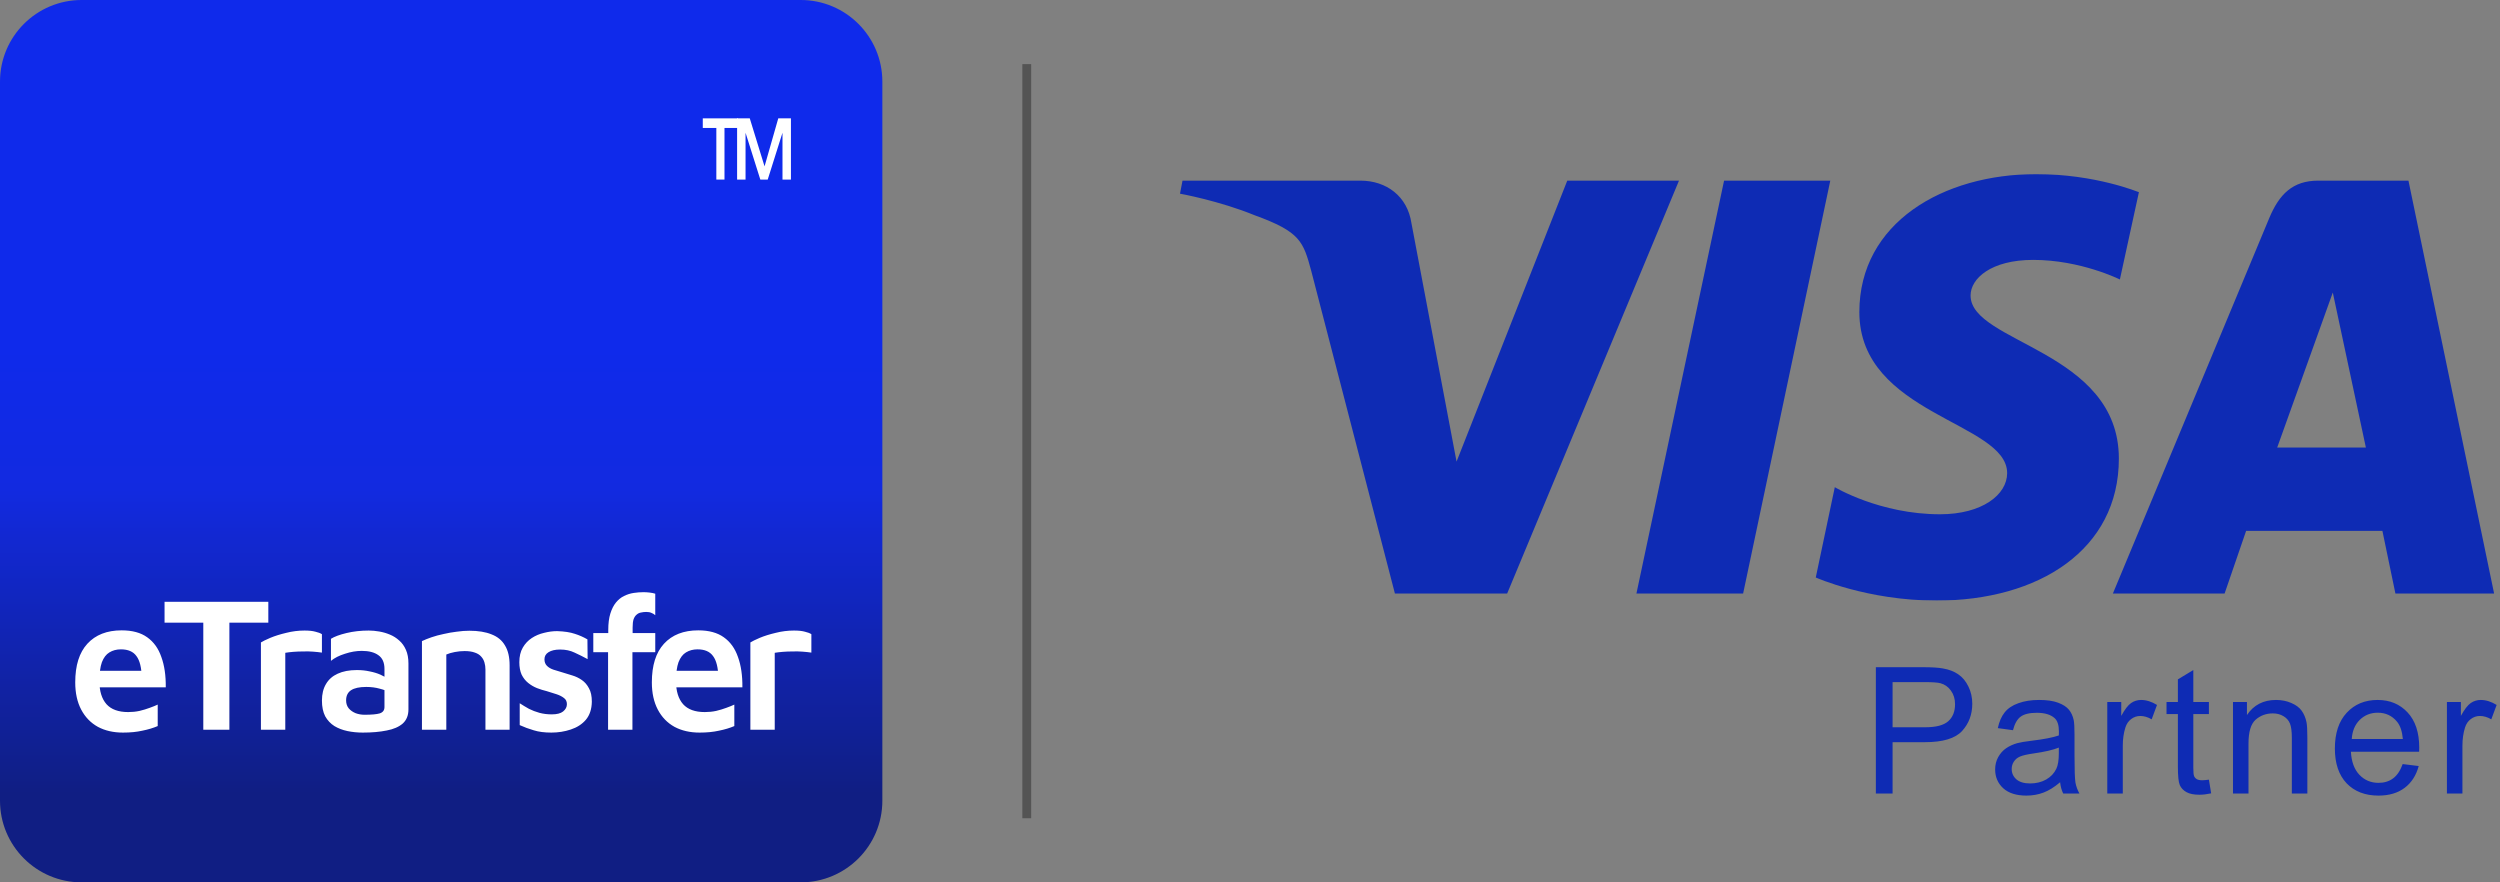<svg width="4250" height="1500" viewBox="0 0 4250 1500" fill="none" xmlns="http://www.w3.org/2000/svg">
<rect x="0" y="0" width="4250" height="1500" fill="#808080" stroke="none"/>
<mask id="mask0_11404_5001" style="mask-type:luminance" maskUnits="userSpaceOnUse" x="2006" y="296" width="2234" height="725">
<path d="M4240 296H2006V1021H4240V296Z" fill="white"/>
</mask>
<g mask="url(#mask0_11404_5001)">
<path d="M3461.55 296C3303.14 296 3160.9 378.739 3160.9 530.561C3160.9 705.411 3412.15 717.353 3412.15 804.318C3412.15 841.005 3369.56 874.259 3298.03 874.259C3195.8 874.259 3119.16 828.204 3119.16 828.204L3086.8 981.741C3086.8 981.741 3174.52 1021 3292.06 1021C3465.82 1021 3602.07 934.83 3602.07 779.639C3602.07 595.358 3349.97 583.413 3349.97 502.389C3349.97 473.421 3384.9 441.821 3456.43 441.821C3537.35 441.821 3603.79 475.136 3603.79 475.136L3636.15 326.684C3635.31 326.684 3562.9 296 3461.55 296ZM2010.27 307.085L2006 329.255C2006 329.255 2072.44 341.198 2132.9 365.94C2210.42 394.111 2215.51 410.279 2229.13 460.623L2371.37 1009.06H2562.14L2854.28 307.085H2664.36L2476.14 784.723L2399.49 379.599C2392.68 333.541 2356.9 307.085 2312.62 307.085H2010.27ZM2930.93 307.085L2781.91 1009.06H2963.29L3111.5 307.085H2930.93ZM3941.04 307.085C3897.6 307.085 3874.63 330.113 3857.59 371.087L3591.87 1009.06H3781.79L3818.42 902.432H4050.08L4072.21 1009.06H4240L4094.37 307.085H3941.04ZM3965.74 497.307L4021.99 760.837H3871.21L3965.74 497.307Z" fill="#0E2BB4"/>
</g>
<g clip-path="url(#clip0_11404_5001)">
<path d="M1361.24 0H138.76C62.125 0 0 62.125 0 138.76V1361.24C0 1437.87 62.125 1500 138.76 1500H1361.24C1437.87 1500 1500 1437.87 1500 1361.24V138.76C1500 62.125 1437.87 0 1361.24 0Z" fill="url(#paint0_linear_11404_5001)"/>
<path fill-rule="evenodd" clip-rule="evenodd" d="M1194.73 201.203H1254.68V217.53H1231.63V305.273H1217.78V217.53H1194.73V201.203Z" fill="white"/>
<path fill-rule="evenodd" clip-rule="evenodd" d="M1253.07 201.203H1274.61L1299.73 282.833L1323.06 201.203H1344.59V305.273H1330.23V225.686L1305.12 305.273H1292.55L1267.43 225.686V305.273H1253.07V201.203Z" fill="white"/>
<path d="M209.094 1245.41C192.79 1245.41 178.55 1242.15 166.377 1235.63C154.203 1228.89 144.747 1219.1 138.007 1206.28C131.268 1193.45 127.898 1178.02 127.898 1159.97C127.898 1131.28 134.746 1109.43 148.442 1094.43C162.355 1079.21 181.811 1071.6 206.811 1071.6C224.854 1071.6 239.312 1075.52 250.181 1083.34C261.268 1091.17 269.312 1102.36 274.311 1116.93C279.529 1131.28 282.029 1148.45 281.811 1168.45H154.637L151.377 1140.41H248.877L241.05 1152.15C240.616 1134.97 237.572 1122.69 231.92 1115.3C226.485 1107.69 217.68 1103.89 205.507 1103.89C198.115 1103.89 191.593 1105.63 185.942 1109.1C180.507 1112.37 176.267 1117.91 173.224 1125.73C170.398 1133.56 168.985 1144.32 168.985 1158.02C168.985 1174.97 173.007 1188.02 181.05 1197.15C189.094 1206.06 201.376 1210.52 217.898 1210.52C224.638 1210.52 231.05 1209.87 237.137 1208.56C243.441 1207.04 249.203 1205.3 254.42 1203.34C259.855 1201.39 264.42 1199.54 268.116 1197.8V1234.32C260.507 1237.58 251.811 1240.19 242.029 1242.15C232.464 1244.32 221.485 1245.41 209.094 1245.41ZM345.608 1240.52V1058.56H279.738V1023.02H456.151V1058.56H389.956V1240.52H345.608ZM443.569 1240.52V1092.15C446.612 1090.19 451.939 1087.58 459.547 1084.32C467.373 1081.06 476.395 1078.23 486.612 1075.84C496.829 1073.23 507.155 1071.93 517.59 1071.93C525.416 1071.93 531.612 1072.58 536.177 1073.89C540.96 1074.97 544.655 1076.39 547.264 1078.13V1109.43C542.917 1108.78 537.916 1108.23 532.264 1107.8C526.829 1107.37 521.177 1107.26 515.308 1107.47C509.656 1107.47 504.112 1107.69 498.677 1108.13C493.46 1108.56 488.895 1109.1 484.982 1109.76V1240.52H443.569ZM616.748 1245.41C607.618 1245.41 598.922 1244.54 590.661 1242.8C582.401 1241.06 575.009 1238.23 568.488 1234.32C561.966 1230.19 556.748 1224.65 552.835 1217.69C549.14 1210.52 547.292 1201.6 547.292 1190.95C547.292 1179.87 549.575 1170.52 554.14 1162.91C558.705 1155.08 565.335 1149.21 574.031 1145.3C582.944 1141.17 593.814 1139.1 606.64 1139.1C614.466 1139.1 621.748 1139.86 628.488 1141.39C635.227 1142.69 641.313 1144.54 646.748 1146.93C652.184 1149.32 656.639 1151.93 660.118 1154.76L663.053 1177.91C658.488 1174.87 652.618 1172.47 645.444 1170.73C638.488 1168.78 630.878 1167.8 622.618 1167.8C611.097 1167.8 602.509 1169.65 596.857 1173.34C591.205 1177.04 588.379 1182.8 588.379 1190.63C588.379 1196.06 589.901 1200.63 592.944 1204.32C595.987 1207.8 599.9 1210.52 604.683 1212.47C609.466 1214.21 614.466 1215.08 619.683 1215.08C631.64 1215.08 640.227 1214.32 645.444 1212.8C650.879 1211.06 653.596 1207.47 653.596 1202.04V1137.15C653.596 1126.5 650.227 1118.78 643.488 1114C636.748 1109 627.291 1106.5 615.118 1106.5C605.77 1106.5 596.205 1108.13 586.422 1111.39C576.64 1114.43 568.705 1118.45 562.618 1123.45V1085.95C568.488 1082.26 577.292 1079 589.031 1076.17C600.77 1073.34 613.379 1071.93 626.857 1071.93C632.509 1071.93 638.488 1072.47 644.792 1073.56C651.096 1074.65 657.075 1076.39 662.727 1078.78C668.596 1081.17 673.922 1084.54 678.705 1088.89C683.488 1093.02 687.291 1098.34 690.118 1104.87C692.945 1111.17 694.357 1118.89 694.357 1128.02V1205.95C694.357 1216.17 691.096 1224.21 684.575 1230.08C678.053 1235.73 669.031 1239.65 657.509 1241.82C645.988 1244.21 632.401 1245.41 616.748 1245.41ZM717.316 1089.87C721.882 1087.69 727.315 1085.52 733.621 1083.34C739.925 1081.17 746.772 1079.32 754.164 1077.8C761.555 1076.06 768.946 1074.76 776.338 1073.89C783.946 1072.8 791.12 1072.26 797.86 1072.26C813.076 1072.26 825.686 1074.32 835.686 1078.45C845.903 1082.37 853.511 1088.67 858.512 1097.37C863.729 1105.84 866.338 1117.04 866.338 1130.95V1240.52H825.251V1138.13C825.251 1134 824.707 1130.08 823.621 1126.39C822.533 1122.47 820.686 1119.1 818.077 1116.28C815.469 1113.24 811.882 1110.95 807.316 1109.43C802.751 1107.69 796.882 1106.82 789.708 1106.82C784.272 1106.82 778.729 1107.37 773.077 1108.45C767.424 1109.54 762.642 1110.95 758.729 1112.69V1240.52H717.316V1089.87ZM937.32 1245.41C925.581 1245.41 915.581 1244.1 907.32 1241.5C899.059 1239.1 891.125 1236.17 883.515 1232.69V1195.52C888.516 1198.78 893.734 1201.93 899.168 1204.97C904.821 1207.8 910.798 1210.08 917.102 1211.82C923.624 1213.56 930.581 1214.43 937.972 1214.43C946.668 1214.43 953.081 1212.8 957.211 1209.54C961.56 1206.06 963.733 1201.93 963.733 1197.15C963.733 1192.58 962.102 1189.1 958.841 1186.71C955.581 1184.1 951.341 1181.93 946.124 1180.19C940.907 1178.45 935.363 1176.71 929.494 1174.97C924.06 1173.67 918.516 1171.93 912.863 1169.76C907.429 1167.58 902.428 1164.65 897.863 1160.95C893.298 1157.26 889.603 1152.58 886.776 1146.93C884.167 1141.06 882.863 1134 882.863 1125.73C882.863 1115.95 884.82 1107.69 888.733 1100.95C892.646 1094.21 897.755 1088.78 904.059 1084.65C910.364 1080.52 917.32 1077.58 924.928 1075.84C932.538 1073.89 939.928 1072.91 947.102 1072.91C959.494 1073.34 969.494 1074.87 977.102 1077.47C984.712 1079.86 991.886 1083.02 998.624 1086.93L998.95 1120.52C991.342 1116.39 983.95 1112.69 976.776 1109.43C969.602 1105.95 961.45 1104.21 952.32 1104.21C943.841 1104.21 937.211 1105.74 932.428 1108.78C927.863 1111.6 925.581 1115.63 925.581 1120.84C925.581 1125.41 926.994 1129.1 929.82 1131.93C932.646 1134.76 936.341 1136.93 940.907 1138.45C945.472 1139.97 950.473 1141.5 955.907 1143.02C961.342 1144.54 966.994 1146.28 972.863 1148.23C978.733 1149.97 984.168 1152.58 989.167 1156.06C994.168 1159.54 998.19 1164.21 1001.23 1170.08C1004.49 1175.73 1006.12 1183.34 1006.12 1192.91C1005.91 1205.52 1002.54 1215.73 996.015 1223.56C989.494 1231.17 980.907 1236.71 970.254 1240.19C959.82 1243.67 948.842 1245.41 937.32 1245.41ZM1033.72 1240.52V1108.78H1008.61V1076.17H1034.05V1070.95C1034.05 1059.87 1035.24 1050.52 1037.64 1042.91C1040.03 1035.3 1043.18 1029.1 1047.09 1024.32C1051.22 1019.32 1055.79 1015.63 1060.79 1013.23C1066 1010.63 1071.44 1008.89 1077.09 1008.02C1082.74 1007.15 1088.4 1006.71 1094.05 1006.71C1097.31 1006.71 1100.79 1006.93 1104.48 1007.37C1108.18 1007.8 1111.33 1008.45 1113.94 1009.32V1045.84C1111.98 1044.1 1109.81 1042.8 1107.42 1041.93C1105.24 1040.84 1102.31 1040.3 1098.61 1040.3C1095.57 1040.3 1092.64 1040.63 1089.81 1041.28C1086.98 1041.71 1084.48 1042.91 1082.31 1044.87C1080.13 1046.6 1078.4 1049.21 1077.09 1052.69C1076.01 1056.17 1075.46 1060.84 1075.46 1066.71V1076.17H1113.94V1108.78H1075.14V1240.52H1033.72ZM1189.34 1245.41C1173.04 1245.41 1158.8 1242.15 1146.62 1235.63C1134.45 1228.89 1124.99 1219.1 1118.25 1206.28C1111.52 1193.45 1108.15 1178.02 1108.15 1159.97C1108.15 1131.28 1114.99 1109.43 1128.69 1094.43C1142.6 1079.21 1162.06 1071.6 1187.06 1071.6C1205.1 1071.6 1219.56 1075.52 1230.43 1083.34C1241.52 1091.17 1249.56 1102.36 1254.56 1116.93C1259.78 1131.28 1262.28 1148.45 1262.06 1168.45H1134.89L1131.62 1140.41H1229.12L1221.3 1152.15C1220.86 1134.97 1217.82 1122.69 1212.17 1115.3C1206.73 1107.69 1197.93 1103.89 1185.75 1103.89C1178.36 1103.89 1171.84 1105.63 1166.19 1109.1C1160.75 1112.37 1156.52 1117.91 1153.47 1125.73C1150.65 1133.56 1149.23 1144.32 1149.23 1158.02C1149.23 1174.97 1153.25 1188.02 1161.3 1197.15C1169.34 1206.06 1181.62 1210.52 1198.15 1210.52C1204.89 1210.52 1211.3 1209.87 1217.39 1208.56C1223.69 1207.04 1229.45 1205.3 1234.67 1203.34C1240.1 1201.39 1244.67 1199.54 1248.36 1197.8V1234.32C1240.76 1237.58 1232.06 1240.19 1222.28 1242.15C1212.71 1244.32 1201.73 1245.41 1189.34 1245.41ZM1275.64 1240.52V1092.15C1278.68 1090.19 1284.01 1087.58 1291.62 1084.32C1299.44 1081.06 1308.46 1078.23 1318.68 1075.84C1328.9 1073.23 1339.23 1071.93 1349.66 1071.93C1357.49 1071.93 1363.68 1072.58 1368.25 1073.89C1373.03 1074.97 1376.73 1076.39 1379.33 1078.13V1109.43C1374.99 1108.78 1369.99 1108.23 1364.33 1107.8C1358.9 1107.37 1353.25 1107.26 1347.38 1107.47C1341.72 1107.47 1336.18 1107.69 1330.75 1108.13C1325.53 1108.56 1320.96 1109.1 1317.05 1109.76V1240.52H1275.64Z" fill="white"/>
</g>
<line x1="1745.5" y1="1391.04" x2="1745.5" y2="109" stroke="#545454" stroke-width="15"/>
<path d="M3188.96 1349V1134.25H3269.96C3284.22 1134.25 3295.11 1134.94 3302.63 1136.3C3313.18 1138.06 3322.01 1141.43 3329.14 1146.41C3336.27 1151.29 3341.98 1158.18 3346.28 1167.07C3350.68 1175.95 3352.87 1185.72 3352.87 1196.36C3352.87 1214.62 3347.06 1230.1 3335.44 1242.8C3323.82 1255.4 3302.82 1261.7 3272.45 1261.7H3217.38V1349H3188.96ZM3217.38 1236.35H3272.89C3291.25 1236.35 3304.29 1232.94 3312 1226.1C3319.72 1219.26 3323.58 1209.64 3323.58 1197.24C3323.58 1188.26 3321.28 1180.59 3316.69 1174.24C3312.2 1167.8 3306.24 1163.55 3298.82 1161.5C3294.04 1160.23 3285.2 1159.6 3272.31 1159.6H3217.38V1236.35ZM3502.2 1329.81C3492.43 1338.11 3483.01 1343.97 3473.93 1347.39C3464.94 1350.81 3455.28 1352.52 3444.92 1352.52C3427.83 1352.52 3414.7 1348.37 3405.52 1340.06C3396.34 1331.67 3391.75 1320.97 3391.75 1307.98C3391.75 1300.37 3393.46 1293.43 3396.88 1287.18C3400.39 1280.84 3404.93 1275.76 3410.5 1271.95C3416.16 1268.14 3422.51 1265.26 3429.54 1263.31C3434.72 1261.94 3442.53 1260.62 3452.98 1259.35C3474.27 1256.81 3489.94 1253.79 3500 1250.27C3500.1 1246.66 3500.15 1244.36 3500.15 1243.38C3500.15 1232.64 3497.66 1225.07 3492.68 1220.68C3485.94 1214.72 3475.93 1211.74 3462.65 1211.74C3450.25 1211.74 3441.07 1213.94 3435.11 1218.34C3429.25 1222.63 3424.9 1230.3 3422.07 1241.33L3396.29 1237.82C3398.63 1226.78 3402.49 1217.9 3407.86 1211.16C3413.23 1204.32 3421 1199.1 3431.15 1195.48C3441.31 1191.77 3453.08 1189.92 3466.46 1189.92C3479.74 1189.92 3490.53 1191.48 3498.83 1194.61C3507.13 1197.73 3513.23 1201.69 3517.14 1206.47C3521.05 1211.16 3523.78 1217.12 3525.34 1224.34C3526.22 1228.83 3526.66 1236.94 3526.66 1248.66V1283.81C3526.66 1308.33 3527.2 1323.85 3528.27 1330.4C3529.45 1336.84 3531.69 1343.04 3535.01 1349H3507.47C3504.74 1343.53 3502.98 1337.13 3502.2 1329.81ZM3500 1270.92C3490.43 1274.83 3476.08 1278.15 3456.94 1280.88C3446.1 1282.45 3438.43 1284.21 3433.94 1286.16C3429.45 1288.11 3425.98 1290.99 3423.54 1294.8C3421.1 1298.51 3419.88 1302.66 3419.88 1307.25C3419.88 1314.28 3422.51 1320.14 3427.79 1324.83C3433.16 1329.52 3440.97 1331.86 3451.22 1331.86C3461.38 1331.86 3470.41 1329.66 3478.32 1325.27C3486.23 1320.78 3492.04 1314.67 3495.75 1306.96C3498.59 1301 3500 1292.21 3500 1280.59V1270.92ZM3582.38 1349V1193.43H3606.12V1217.02C3612.17 1205.98 3617.74 1198.71 3622.81 1195.19C3627.99 1191.68 3633.65 1189.92 3639.81 1189.92C3648.69 1189.92 3657.73 1192.75 3666.91 1198.41L3657.82 1222.88C3651.38 1219.07 3644.93 1217.16 3638.49 1217.16C3632.73 1217.16 3627.55 1218.92 3622.96 1222.44C3618.37 1225.86 3615.1 1230.64 3613.15 1236.79C3610.22 1246.17 3608.75 1256.42 3608.75 1267.55V1349H3582.38ZM3755.15 1325.42L3758.96 1348.71C3751.54 1350.27 3744.89 1351.05 3739.04 1351.05C3729.46 1351.05 3722.04 1349.54 3716.77 1346.51C3711.5 1343.48 3707.79 1339.53 3705.64 1334.64C3703.49 1329.66 3702.41 1319.26 3702.41 1303.44V1213.94H3683.08V1193.43H3702.41V1154.91L3728.63 1139.09V1193.43H3755.15V1213.94H3728.63V1304.91C3728.63 1312.43 3729.07 1317.26 3729.95 1319.41C3730.93 1321.56 3732.44 1323.27 3734.49 1324.54C3736.64 1325.81 3739.67 1326.44 3743.58 1326.44C3746.51 1326.44 3750.36 1326.1 3755.15 1325.42ZM3796.08 1349V1193.43H3819.81V1215.55C3831.23 1198.46 3847.74 1189.92 3869.32 1189.92C3878.69 1189.92 3887.29 1191.63 3895.1 1195.04C3903.01 1198.37 3908.92 1202.76 3912.82 1208.23C3916.73 1213.7 3919.46 1220.19 3921.03 1227.71C3922 1232.59 3922.49 1241.14 3922.49 1253.35V1349H3896.12V1254.37C3896.12 1243.63 3895.1 1235.62 3893.05 1230.35C3891 1224.98 3887.34 1220.73 3882.06 1217.6C3876.89 1214.38 3870.78 1212.77 3863.75 1212.77C3852.52 1212.77 3842.8 1216.33 3834.6 1223.46C3826.5 1230.59 3822.44 1244.12 3822.44 1264.04V1349H3796.08ZM4084.56 1298.9L4111.81 1302.27C4107.51 1318.19 4099.55 1330.54 4087.93 1339.33C4076.31 1348.12 4061.47 1352.52 4043.4 1352.52C4020.65 1352.52 4002.58 1345.53 3989.2 1331.57C3975.92 1317.51 3969.28 1297.83 3969.28 1272.54C3969.28 1246.36 3976.02 1226.05 3989.49 1211.6C4002.97 1197.14 4020.45 1189.92 4041.94 1189.92C4062.74 1189.92 4079.73 1197 4092.91 1211.16C4106.1 1225.32 4112.69 1245.24 4112.69 1270.92C4112.69 1272.49 4112.64 1274.83 4112.54 1277.96H3996.53C3997.5 1295.04 4002.34 1308.13 4011.03 1317.21C4019.72 1326.29 4030.56 1330.84 4043.55 1330.84C4053.21 1330.84 4061.47 1328.3 4068.3 1323.22C4075.14 1318.14 4080.56 1310.04 4084.56 1298.9ZM3997.99 1256.28H4084.86C4083.68 1243.19 4080.36 1233.38 4074.89 1226.83C4066.5 1216.68 4055.61 1211.6 4042.23 1211.6C4030.12 1211.6 4019.91 1215.65 4011.61 1223.76C4003.41 1231.86 3998.87 1242.7 3997.99 1256.28ZM4159.77 1349V1193.43H4183.5V1217.02C4189.55 1205.98 4195.12 1198.71 4200.2 1195.19C4205.37 1191.68 4211.04 1189.92 4217.19 1189.92C4226.08 1189.92 4235.11 1192.75 4244.29 1198.41L4235.21 1222.88C4228.76 1219.07 4222.32 1217.16 4215.87 1217.16C4210.11 1217.16 4204.93 1218.92 4200.34 1222.44C4195.75 1225.86 4192.48 1230.64 4190.53 1236.79C4187.6 1246.17 4186.13 1256.42 4186.13 1267.55V1349H4159.77Z" fill="#0E2BB4"/>
<defs>
<linearGradient id="paint0_linear_11404_5001" x1="750" y1="0" x2="750" y2="1500" gradientUnits="userSpaceOnUse">
<stop offset="0.395" stop-color="#0F2AEB"/>
<stop offset="0.555" stop-color="#122AE0"/>
<stop offset="0.899" stop-color="#101E83"/>
</linearGradient>
<clipPath id="clip0_11404_5001">
<rect width="1500" height="1500" fill="white"/>
</clipPath>
</defs>
</svg>
